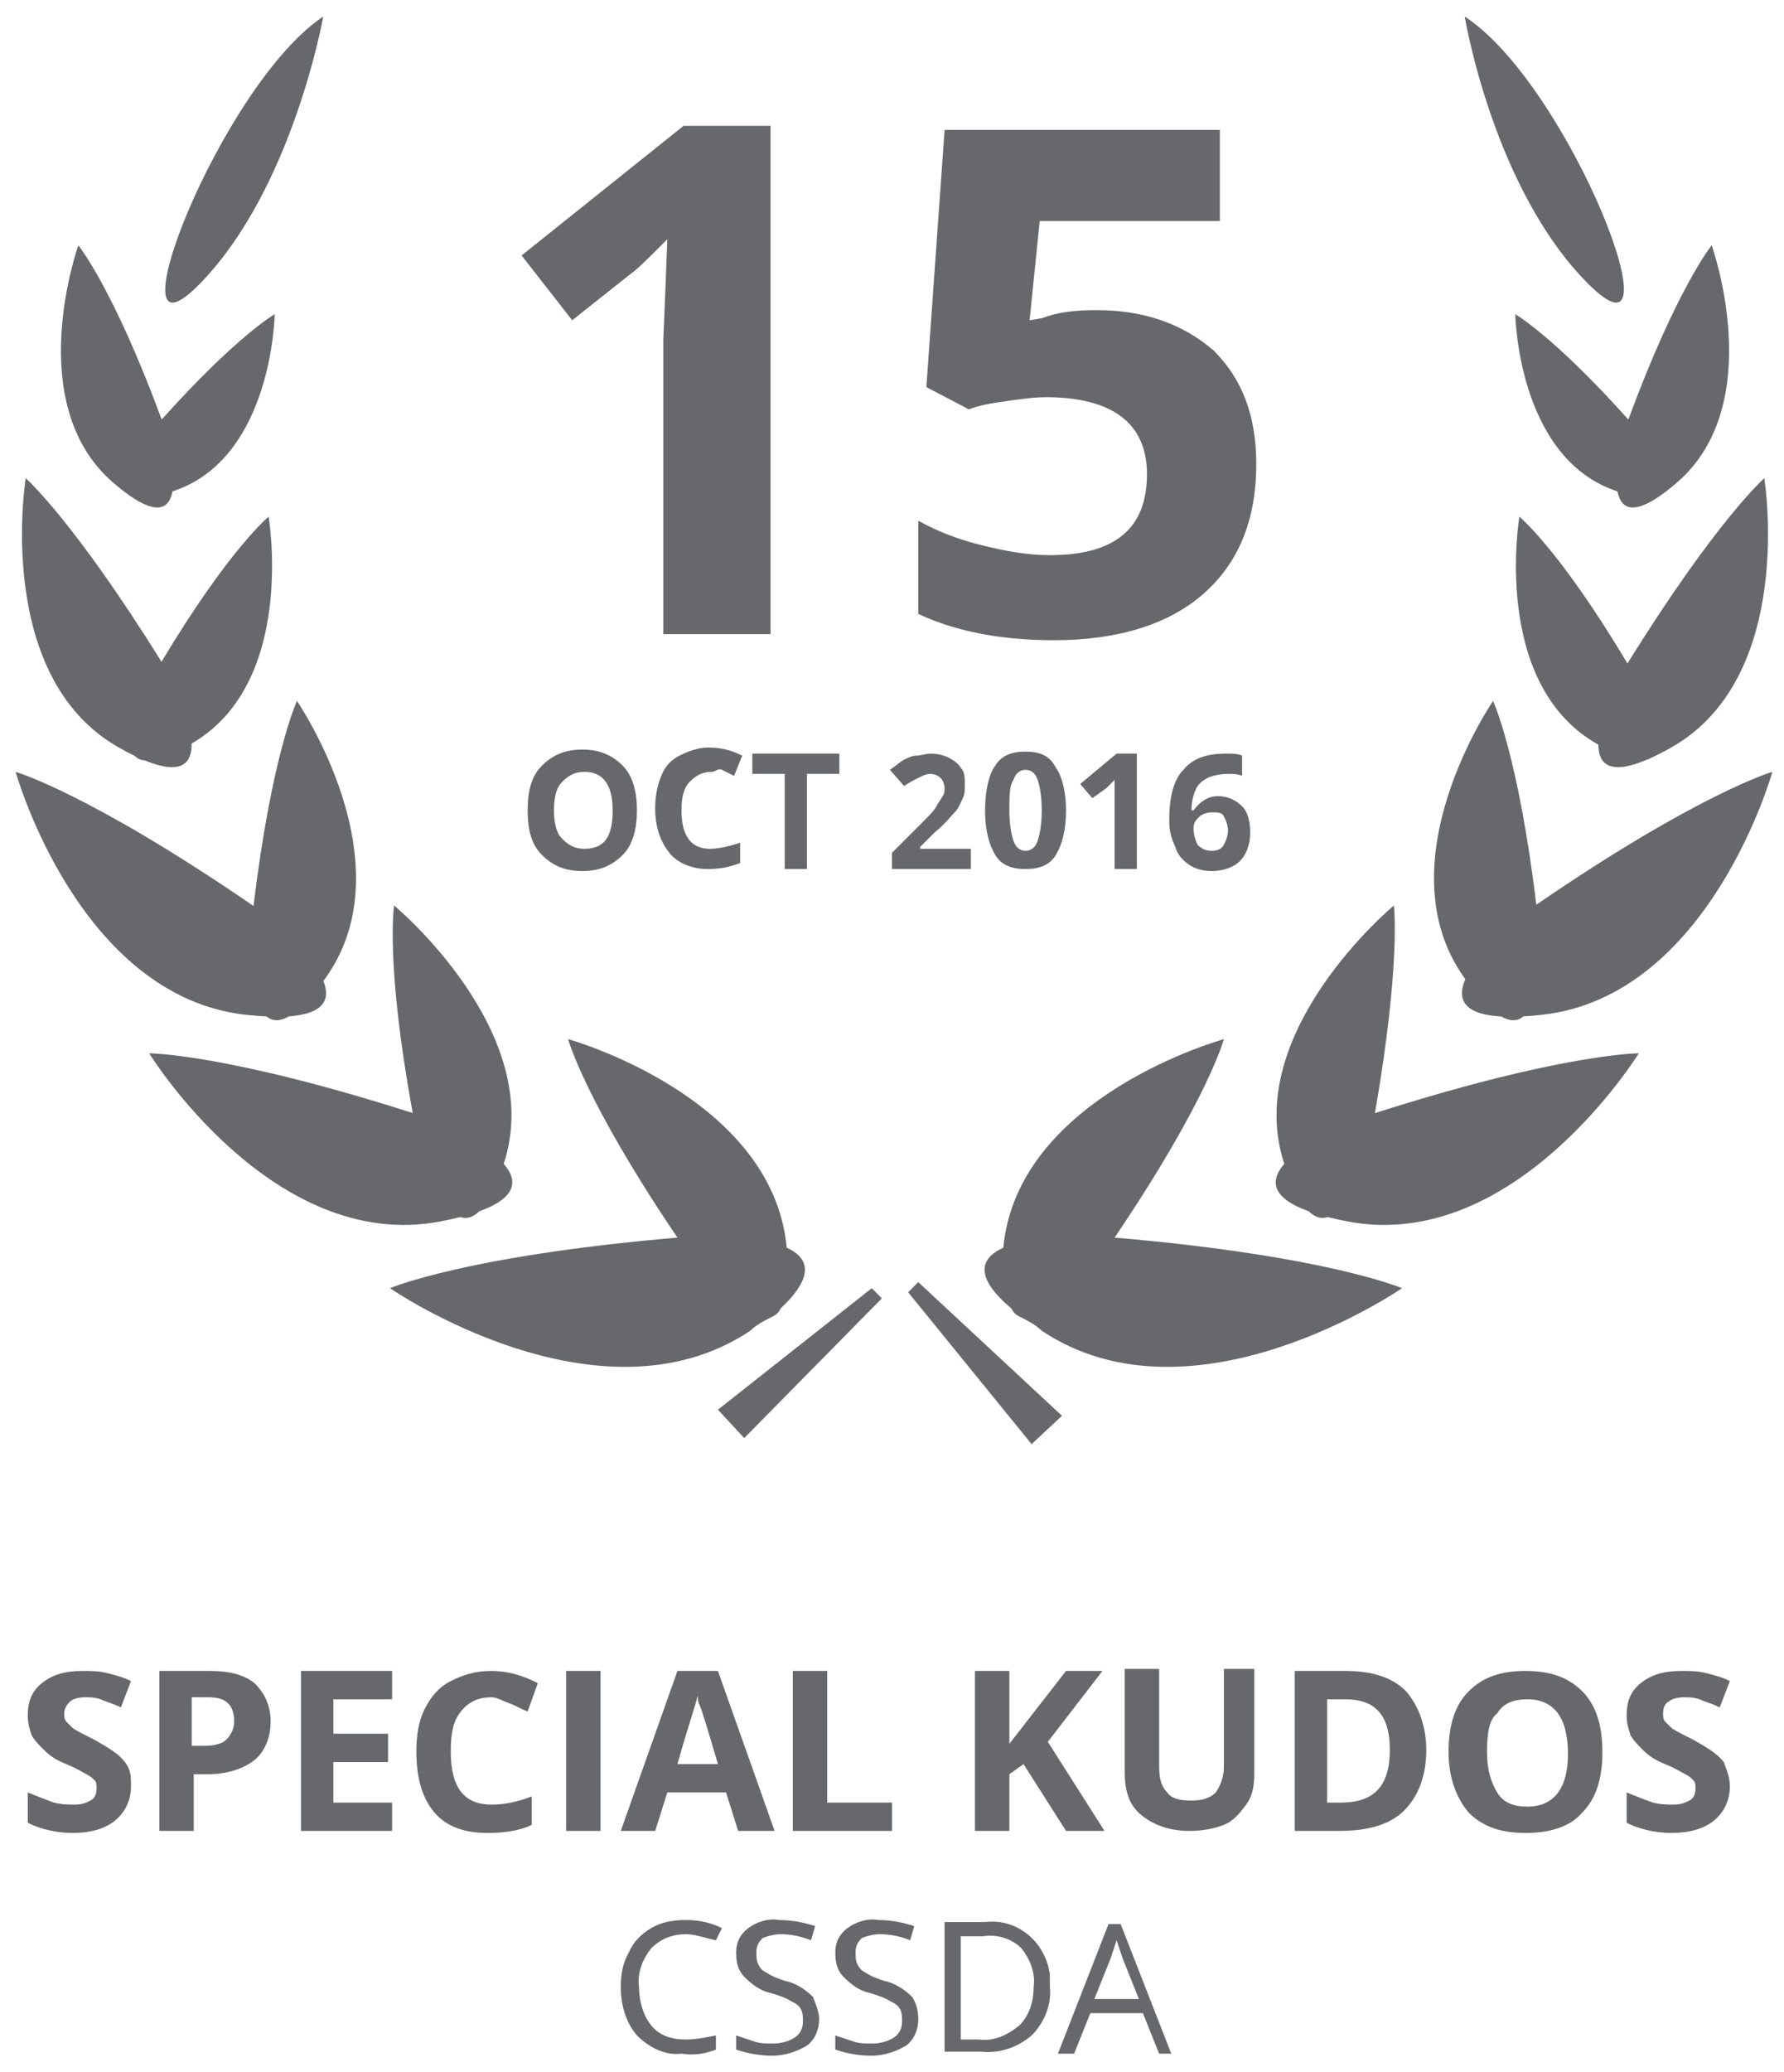 <?xml version="1.0" encoding="UTF-8"?>
<svg xmlns="http://www.w3.org/2000/svg" width="87" height="101" viewBox="0 0 87 101" fill="none">
  <path fill-rule="evenodd" clip-rule="evenodd" d="M15.764 0.805C15.764 0.805 14.283 9.194 9.743 13.833C5.203 18.472 10.73 4.161 15.764 0.805ZM32.346 30.908H37.577V6.135H33.333L25.437 12.451L27.904 15.61L30.767 13.34C31.063 13.142 31.655 12.55 32.543 11.662L32.444 14.228L32.346 16.597V30.908ZM59.192 17.09C57.711 15.807 55.836 15.116 53.467 15.116C52.381 15.116 51.592 15.215 50.802 15.511L50.21 15.61L50.703 10.774H59.488V6.332H46.065L45.176 18.867L47.249 19.953C47.742 19.755 48.335 19.657 49.026 19.558C49.716 19.459 50.407 19.36 50.999 19.36C54.257 19.36 55.934 20.643 55.934 23.111C55.934 25.776 54.355 27.059 51.197 27.059C50.111 27.059 49.026 26.862 47.841 26.566C46.657 26.269 45.67 25.875 44.782 25.381V29.921C46.459 30.711 48.631 31.204 51.394 31.204C54.553 31.204 57.02 30.415 58.698 28.934C60.376 27.454 61.264 25.381 61.264 22.617C61.264 20.249 60.573 18.472 59.192 17.09ZM31.062 39.495C31.062 40.383 30.865 41.173 30.372 41.666C29.878 42.16 29.286 42.456 28.398 42.456C27.509 42.456 26.917 42.16 26.424 41.666C25.93 41.173 25.733 40.482 25.733 39.495C25.733 38.508 25.93 37.817 26.424 37.324C26.917 36.83 27.509 36.534 28.398 36.534C29.286 36.534 29.878 36.83 30.372 37.324C30.865 37.817 31.062 38.607 31.062 39.495ZM27.016 39.495C27.016 40.087 27.114 40.581 27.41 40.877C27.707 41.173 28.003 41.37 28.496 41.37C29.483 41.37 29.878 40.778 29.878 39.495C29.878 38.212 29.384 37.62 28.496 37.62C28.003 37.62 27.707 37.817 27.41 38.113C27.114 38.409 27.016 38.903 27.016 39.495ZM33.629 38.113C33.925 37.817 34.221 37.62 34.715 37.62C34.797 37.62 34.862 37.585 34.925 37.552C35.012 37.507 35.093 37.464 35.208 37.521L35.8 37.817L36.195 36.83C35.603 36.534 35.109 36.435 34.517 36.435C34.024 36.435 33.53 36.633 33.136 36.83C32.741 37.028 32.445 37.324 32.247 37.817C32.05 38.311 31.951 38.804 31.951 39.396C31.951 40.383 32.247 41.074 32.642 41.568C33.037 42.061 33.728 42.357 34.517 42.357C35.109 42.357 35.603 42.259 36.096 42.061V41.074C35.504 41.272 35.011 41.37 34.616 41.37C33.728 41.37 33.234 40.778 33.234 39.495C33.234 38.903 33.333 38.409 33.629 38.113ZM39.353 42.357H38.268V37.718H36.688V36.731H40.932V37.718H39.353V42.357ZM43.498 42.357H47.347V41.37H44.88V41.272L45.571 40.581C45.926 40.297 46.179 40.013 46.366 39.802L46.366 39.802C46.439 39.72 46.502 39.649 46.558 39.594C46.709 39.443 46.802 39.234 46.881 39.056L46.882 39.056L46.882 39.056C46.906 39.001 46.929 38.949 46.953 38.903C47.051 38.705 47.051 38.508 47.051 38.212C47.051 37.916 47.051 37.62 46.854 37.422C46.755 37.225 46.459 37.027 46.262 36.929C46.064 36.83 45.768 36.731 45.373 36.731C45.275 36.731 45.151 36.756 45.028 36.781L45.028 36.781C44.905 36.805 44.781 36.83 44.682 36.83C44.485 36.83 44.288 36.929 44.09 37.027L44.09 37.027C43.98 37.083 43.869 37.169 43.74 37.27C43.64 37.348 43.529 37.434 43.399 37.521L44.09 38.31C44.386 38.113 44.584 38.014 44.781 37.916C44.979 37.817 45.176 37.718 45.373 37.718C45.571 37.718 45.768 37.817 45.867 37.916C45.966 38.014 46.064 38.212 46.064 38.409C46.064 38.508 46.064 38.705 45.966 38.804C45.916 38.903 45.867 38.977 45.818 39.051L45.818 39.051L45.818 39.051C45.768 39.125 45.719 39.199 45.669 39.297C45.571 39.495 45.275 39.791 44.88 40.186L43.498 41.568V42.357ZM51.987 39.495C51.987 40.482 51.789 41.173 51.493 41.666C51.197 42.16 50.704 42.357 50.013 42.357C49.322 42.357 48.828 42.16 48.532 41.666C48.236 41.173 48.039 40.482 48.039 39.495C48.039 38.508 48.236 37.718 48.532 37.324C48.828 36.83 49.322 36.633 50.013 36.633C50.704 36.633 51.197 36.83 51.493 37.422C51.789 37.817 51.987 38.607 51.987 39.495ZM49.223 39.495C49.223 40.186 49.322 40.679 49.421 40.976C49.519 41.272 49.717 41.469 50.013 41.469C50.309 41.469 50.506 41.272 50.605 40.976C50.704 40.679 50.803 40.186 50.803 39.495C50.803 38.804 50.704 38.311 50.605 38.015C50.506 37.718 50.309 37.521 50.013 37.521C49.717 37.521 49.519 37.718 49.421 38.015C49.223 38.311 49.223 38.804 49.223 39.495ZM54.356 42.357H55.441V36.731H54.454L52.678 38.212L53.27 38.903L53.961 38.409L54.356 38.014V38.607V39.1V42.357ZM57.02 39.989C57.02 38.903 57.217 38.014 57.71 37.521C58.204 36.929 58.895 36.731 59.783 36.731C60.079 36.731 60.375 36.731 60.573 36.83V37.817C60.375 37.718 60.079 37.718 59.882 37.718C59.487 37.718 59.092 37.817 58.895 37.916C58.697 38.014 58.401 38.212 58.303 38.508C58.204 38.705 58.105 39.1 58.105 39.495H58.204C58.5 39.1 58.895 38.804 59.388 38.804C59.882 38.804 60.277 39.002 60.573 39.298C60.869 39.594 60.968 40.087 60.968 40.581C60.968 41.173 60.77 41.666 60.474 41.962C60.178 42.259 59.684 42.456 59.092 42.456C58.697 42.456 58.303 42.357 58.007 42.16C57.71 41.962 57.414 41.666 57.316 41.272C57.118 40.877 57.02 40.482 57.02 39.989ZM59.092 41.469C59.388 41.469 59.586 41.37 59.684 41.173C59.783 40.975 59.882 40.778 59.882 40.482C59.882 40.186 59.783 39.989 59.684 39.791C59.586 39.594 59.388 39.594 59.092 39.594C58.895 39.594 58.599 39.692 58.5 39.791C58.303 39.989 58.204 40.087 58.204 40.383C58.204 40.679 58.303 40.975 58.401 41.173C58.599 41.37 58.796 41.469 59.092 41.469ZM5.598 88.746C6.092 88.351 6.388 87.759 6.388 87.068C6.388 86.575 6.388 86.278 6.092 85.884C5.796 85.489 5.302 85.193 4.611 84.798L4.611 84.798C4.019 84.502 3.624 84.305 3.526 84.206L3.23 83.91C3.131 83.811 3.131 83.614 3.131 83.515C3.131 83.219 3.328 83.021 3.427 82.923C3.526 82.824 3.822 82.725 4.118 82.725C4.414 82.725 4.611 82.725 4.908 82.824C4.989 82.865 5.105 82.906 5.24 82.954C5.432 83.021 5.663 83.103 5.895 83.219L6.388 81.936C5.993 81.738 5.598 81.64 5.204 81.541C4.809 81.442 4.414 81.442 4.019 81.442C3.131 81.442 2.539 81.64 2.045 82.034C1.552 82.429 1.354 82.923 1.354 83.614C1.354 84.008 1.453 84.305 1.552 84.601C1.749 84.897 1.848 84.995 2.144 85.291L2.144 85.291C2.44 85.588 2.736 85.785 3.23 85.982C3.585 86.124 3.837 86.266 4.025 86.372L4.025 86.372L4.025 86.372C4.098 86.413 4.161 86.448 4.217 86.476C4.414 86.575 4.513 86.673 4.611 86.772C4.71 86.871 4.71 86.969 4.71 87.167C4.71 87.463 4.611 87.66 4.414 87.759C4.217 87.858 4.019 87.956 3.624 87.956C3.328 87.956 3.032 87.956 2.637 87.858C2.341 87.759 1.848 87.562 1.354 87.364V88.845C1.947 89.141 2.736 89.338 3.526 89.338C4.414 89.338 5.105 89.141 5.598 88.746ZM13.198 83.91C13.198 84.699 12.902 85.39 12.409 85.785C11.915 86.18 11.125 86.476 10.138 86.476H9.448V89.239H7.77V81.442H10.237C11.224 81.442 11.915 81.64 12.409 82.034C12.902 82.528 13.198 83.12 13.198 83.91ZM9.448 85.094H9.941C10.434 85.094 10.829 84.995 11.027 84.798C11.224 84.601 11.421 84.305 11.421 83.91C11.421 83.515 11.323 83.219 11.125 83.021C10.928 82.824 10.632 82.725 10.138 82.725H9.349V85.094H9.448ZM14.679 89.239H19.12V87.858H16.258V85.884H18.923V84.502H16.258V82.824H19.12V81.442H14.679V89.239ZM23.957 82.725C23.364 82.725 22.871 82.923 22.476 83.416C22.081 83.91 21.983 84.502 21.983 85.39C21.983 87.167 22.674 87.956 23.957 87.956C24.549 87.956 25.141 87.858 25.931 87.561V88.943C25.338 89.239 24.549 89.338 23.759 89.338C22.674 89.338 21.785 89.042 21.193 88.351C20.601 87.66 20.305 86.673 20.305 85.39C20.305 84.601 20.404 83.91 20.7 83.317C20.996 82.725 21.39 82.232 21.983 81.936C22.575 81.64 23.167 81.442 23.957 81.442C24.746 81.442 25.437 81.64 26.227 82.034L25.733 83.416C25.585 83.367 25.437 83.293 25.289 83.219C25.141 83.145 24.993 83.071 24.845 83.021C24.746 82.989 24.648 82.945 24.549 82.901C24.352 82.813 24.154 82.725 23.957 82.725ZM27.608 81.442V89.239H29.286V81.442H27.608ZM35.998 89.239L35.406 87.364H32.544L31.951 89.239H30.273L33.037 81.442H35.011L37.775 89.239H35.998ZM35.011 85.982C34.518 84.305 34.221 83.317 34.123 83.12C34.024 82.923 34.024 82.725 34.024 82.627C33.976 82.869 33.856 83.253 33.689 83.791L33.689 83.791L33.688 83.792L33.688 83.792C33.514 84.352 33.288 85.077 33.037 85.982H35.011ZM38.663 81.442V89.239H43.499V87.858H40.341V81.442H38.663ZM53.862 89.239H51.987L49.914 85.982L49.224 86.476V89.239H47.546V81.442H49.224V84.995L49.914 84.107L51.987 81.442H53.764L51.099 84.897L53.862 89.239ZM61.166 86.476V81.442V81.344H59.686V86.081C59.686 86.673 59.489 87.068 59.291 87.364C58.995 87.66 58.6 87.759 58.107 87.759C57.514 87.759 57.12 87.66 56.922 87.364C56.626 87.068 56.528 86.673 56.528 86.081V81.344H54.85V86.377C54.85 87.266 55.047 87.956 55.639 88.45C56.231 88.943 57.021 89.24 58.008 89.24C58.6 89.24 59.192 89.141 59.686 88.943C60.179 88.746 60.475 88.351 60.772 87.956C61.068 87.562 61.166 87.068 61.166 86.476ZM69.555 85.291C69.555 86.574 69.16 87.561 68.469 88.252C67.778 88.943 66.693 89.239 65.311 89.239H63.14V81.442H65.607C66.89 81.442 67.877 81.738 68.568 82.429C69.16 83.12 69.555 84.107 69.555 85.291ZM67.778 85.291C67.778 83.614 67.088 82.824 65.607 82.824H64.719V87.858H65.41C66.989 87.858 67.778 87.068 67.778 85.291ZM77.156 88.351C77.847 87.66 78.143 86.673 78.143 85.39C78.143 84.107 77.847 83.12 77.156 82.429C76.465 81.738 75.577 81.442 74.392 81.442C73.208 81.442 72.32 81.738 71.629 82.429C70.938 83.12 70.642 84.107 70.642 85.39C70.642 86.673 71.037 87.66 71.629 88.351C72.32 89.042 73.208 89.338 74.392 89.338C75.577 89.338 76.564 89.042 77.156 88.351ZM73.01 87.364C72.714 86.871 72.517 86.278 72.517 85.39C72.517 84.502 72.616 83.811 73.01 83.515C73.307 83.021 73.8 82.824 74.491 82.824C75.774 82.824 76.465 83.712 76.465 85.489C76.465 87.167 75.774 88.055 74.491 88.055C73.8 88.055 73.307 87.858 73.01 87.364ZM84.36 87.068C84.36 87.759 84.064 88.351 83.57 88.746C83.077 89.141 82.386 89.338 81.498 89.338C80.708 89.338 79.918 89.141 79.326 88.845V87.364C79.82 87.562 80.313 87.759 80.609 87.858C81.004 87.956 81.3 87.956 81.596 87.956H81.596C81.991 87.956 82.189 87.858 82.386 87.759C82.583 87.66 82.682 87.463 82.682 87.167C82.682 86.969 82.682 86.871 82.583 86.772C82.485 86.673 82.386 86.575 82.189 86.476C82.133 86.448 82.07 86.413 81.997 86.372C81.809 86.266 81.556 86.124 81.201 85.982C80.708 85.785 80.412 85.588 80.116 85.291C79.918 85.094 79.721 84.897 79.524 84.601C79.425 84.305 79.326 84.008 79.326 83.614C79.326 82.923 79.524 82.429 80.017 82.034C80.511 81.64 81.103 81.442 81.991 81.442C82.386 81.442 82.781 81.442 83.175 81.541C83.57 81.64 83.965 81.738 84.36 81.936L83.866 83.219C83.635 83.103 83.404 83.021 83.212 82.954L83.212 82.954L83.212 82.954L83.212 82.954C83.076 82.906 82.961 82.865 82.879 82.824C82.583 82.725 82.386 82.725 82.09 82.725H82.09C81.794 82.725 81.498 82.824 81.399 82.923C81.202 83.021 81.103 83.219 81.103 83.515C81.103 83.614 81.103 83.811 81.201 83.91L81.498 84.206C81.596 84.305 81.991 84.502 82.583 84.798C83.274 85.193 83.768 85.489 84.064 85.884C84.084 85.945 84.109 86.011 84.135 86.081C84.236 86.348 84.36 86.677 84.36 87.068ZM31.754 94.964C32.247 94.471 32.84 94.273 33.432 94.273C33.761 94.273 34.09 94.361 34.419 94.449C34.583 94.493 34.748 94.536 34.912 94.569L35.208 93.977C34.616 93.681 34.024 93.582 33.432 93.582C32.84 93.582 32.247 93.681 31.754 93.977C31.26 94.273 30.866 94.668 30.668 95.162C30.372 95.655 30.273 96.247 30.273 96.839C30.273 97.629 30.471 98.517 31.063 99.208C31.655 99.8 32.445 100.195 33.234 100.096C33.827 100.195 34.419 100.096 34.912 99.899V99.208C34.419 99.307 33.925 99.406 33.432 99.406C32.741 99.406 32.149 99.208 31.754 98.715C31.359 98.221 31.162 97.53 31.162 96.839C31.063 96.148 31.359 95.458 31.754 94.964ZM39.946 98.419C39.946 98.912 39.749 99.406 39.354 99.702C38.86 99.998 38.268 100.195 37.676 100.195C37.084 100.195 36.492 100.096 35.899 99.899V99.208L36.788 99.504C37.084 99.603 37.38 99.603 37.676 99.603C38.071 99.603 38.466 99.504 38.762 99.307C39.058 99.109 39.157 98.813 39.157 98.517C39.157 98.32 39.157 98.123 39.058 97.925C38.959 97.728 38.762 97.629 38.564 97.53C38.325 97.371 38.022 97.276 37.758 97.193C37.695 97.174 37.634 97.154 37.577 97.135C37.084 97.037 36.689 96.741 36.294 96.346C35.998 96.05 35.899 95.655 35.899 95.162C35.899 94.668 36.097 94.273 36.492 93.977C36.886 93.681 37.479 93.484 37.972 93.582C38.564 93.582 39.157 93.681 39.749 93.878L39.551 94.569C39.058 94.372 38.564 94.273 38.071 94.273C37.775 94.273 37.38 94.372 37.182 94.471C36.985 94.668 36.886 94.865 36.886 95.162C36.886 95.359 36.886 95.556 36.985 95.754C37.084 95.951 37.182 96.05 37.38 96.148C37.676 96.346 37.972 96.445 38.268 96.543C38.762 96.642 39.255 96.938 39.65 97.333C39.673 97.403 39.702 97.478 39.732 97.558L39.733 97.558C39.831 97.815 39.946 98.117 39.946 98.419ZM44.19 99.702C44.584 99.406 44.782 98.912 44.782 98.419C44.782 98.024 44.683 97.629 44.486 97.333C44.091 96.938 43.597 96.642 43.104 96.543C42.808 96.445 42.512 96.346 42.216 96.149C42.018 96.05 41.92 95.951 41.821 95.754C41.722 95.556 41.722 95.359 41.722 95.162C41.722 94.865 41.821 94.668 42.018 94.471C42.216 94.372 42.611 94.273 42.907 94.273C43.4 94.273 43.894 94.372 44.387 94.569L44.584 93.879C43.992 93.681 43.4 93.582 42.808 93.582C42.314 93.484 41.722 93.681 41.327 93.977C40.933 94.273 40.735 94.668 40.735 95.162C40.735 95.655 40.834 96.05 41.13 96.346C41.525 96.741 41.92 97.037 42.413 97.135C42.47 97.154 42.531 97.174 42.594 97.193C42.858 97.276 43.161 97.371 43.4 97.53C43.597 97.629 43.795 97.728 43.894 97.925C43.992 98.123 43.992 98.32 43.992 98.517C43.992 98.813 43.894 99.109 43.597 99.307C43.301 99.504 42.907 99.603 42.512 99.603C42.216 99.603 41.92 99.603 41.623 99.504L40.735 99.208V99.899C41.327 100.097 41.92 100.195 42.512 100.195C43.104 100.195 43.696 99.998 44.19 99.702ZM51.198 96.839C51.297 97.728 50.902 98.616 50.309 99.208C49.619 99.8 48.73 100.096 47.842 99.998H46.065V93.681H48.039C49.619 93.484 51 94.668 51.198 96.247V96.839ZM50.408 96.839C50.507 96.148 50.211 95.457 49.816 94.964C49.322 94.471 48.632 94.273 47.941 94.372H46.855V99.406H47.743C48.434 99.504 49.125 99.208 49.717 98.715C50.211 98.221 50.408 97.53 50.408 96.839ZM55.737 98.123L56.527 100.097H57.119L54.651 93.78H54.059L51.592 100.097H52.381L53.171 98.123H55.737ZM54.75 95.458L55.54 97.432H53.368L54.158 95.458L54.454 94.569L54.75 95.458ZM38.366 60.814C37.675 53.412 27.706 50.648 27.706 50.648C27.706 50.648 28.496 53.609 33.036 60.321C22.672 61.209 19.02 62.788 19.02 62.788C19.02 62.788 29.186 69.796 36.589 64.861C36.885 64.565 37.28 64.367 37.675 64.17L37.675 64.17C37.872 64.071 37.971 63.973 38.069 63.775C39.747 62.196 39.451 61.308 38.366 60.814ZM19.219 44.134C19.219 44.134 26.687 50.324 24.563 56.724C25.248 57.509 25.248 58.364 23.369 59.041C23.046 59.355 22.737 59.419 22.448 59.319C22.158 59.393 21.838 59.464 21.488 59.531C13.296 61.11 7.275 51.339 7.275 51.339C7.275 51.339 11.014 51.339 20.128 54.25C18.782 46.93 19.219 44.134 19.219 44.134ZM15.863 47.687C15.832 47.73 15.802 47.771 15.772 47.812C16.114 48.68 15.84 49.412 14.093 49.537C13.624 49.808 13.27 49.769 13.004 49.543C12.702 49.529 12.373 49.503 12.013 49.464C3.821 48.575 0.762 37.62 0.762 37.62C0.762 37.62 4.352 38.659 12.364 44.158C13.249 36.804 14.481 34.165 14.481 34.165C14.481 34.165 19.909 42.061 15.863 47.687ZM9.344 36.241C9.363 37.197 8.856 37.802 7.06 37.063C6.844 37.045 6.687 36.968 6.579 36.847C6.337 36.731 6.077 36.594 5.796 36.435C-0.324 32.981 1.255 23.308 1.255 23.308C1.255 23.308 3.583 25.357 7.876 32.256C11.165 26.767 13.099 25.184 13.099 25.184C13.099 25.184 14.481 33.277 9.349 36.238L9.344 36.241ZM8.559 23.901C8.509 23.918 8.46 23.936 8.411 23.952C8.262 24.744 7.723 25.135 6.318 24.152C6.301 24.142 6.285 24.13 6.27 24.119C6.037 23.953 5.781 23.75 5.499 23.506C1.058 19.657 3.821 11.958 3.821 11.958C3.821 11.958 5.512 14.024 7.885 20.448C11.531 16.379 13.396 15.314 13.396 15.314C13.396 15.314 13.297 22.223 8.559 23.901ZM48.928 60.814C49.619 53.412 59.686 50.648 59.686 50.648C59.686 50.648 58.896 53.609 54.356 60.321C64.72 61.209 68.371 62.788 68.371 62.788C68.371 62.788 58.206 69.796 50.803 64.861C50.507 64.565 50.112 64.368 49.717 64.17L49.717 64.17C49.52 64.071 49.421 63.973 49.323 63.775C47.447 62.196 47.842 61.308 48.928 60.814ZM67.976 44.134C67.976 44.134 60.509 50.324 62.632 56.724C61.947 57.509 61.946 58.364 63.826 59.041C64.149 59.355 64.458 59.419 64.747 59.319C65.037 59.393 65.356 59.464 65.707 59.531C73.898 61.11 79.919 51.339 79.919 51.339C79.919 51.339 76.176 51.339 67.051 54.255C68.326 46.932 67.976 44.134 67.976 44.134ZM71.431 47.687L71.459 47.726C71.056 48.649 71.306 49.439 73.213 49.544C73.679 49.809 74.031 49.767 74.296 49.538C74.569 49.523 74.863 49.498 75.181 49.464C83.373 48.575 86.433 37.62 86.433 37.62C86.433 37.62 82.87 38.651 74.921 44.095C74.037 36.789 72.812 34.165 72.812 34.165C72.812 34.165 67.384 42.061 71.431 47.687ZM77.847 36.238C77.881 36.258 77.915 36.277 77.949 36.297C77.951 37.232 78.486 37.802 80.302 37.034C80.376 37.014 80.441 36.985 80.498 36.948C80.798 36.813 81.13 36.643 81.498 36.435C87.617 32.981 86.038 23.308 86.038 23.308C86.038 23.308 83.692 25.372 79.367 32.337C76.049 26.782 74.096 25.184 74.096 25.184C74.096 25.184 72.714 33.277 77.847 36.238ZM78.734 23.901C78.785 23.919 78.834 23.936 78.883 23.953C79.059 24.883 79.772 25.259 81.795 23.506C86.237 19.657 83.473 11.958 83.473 11.958C83.473 11.958 81.782 14.025 79.409 20.449C75.763 16.38 73.897 15.314 73.897 15.314C73.897 15.314 73.996 22.223 78.734 23.901ZM71.43 0.805C71.43 0.805 72.812 9.194 77.451 13.833C82.09 18.472 76.563 4.161 71.43 0.805ZM51.789 69.006L50.309 70.388L44.288 62.986L44.782 62.492L51.789 69.006ZM35.011 68.71L36.294 70.092L43.005 63.282L42.512 62.788L35.011 68.71Z" fill="#66686B"></path>
</svg>
